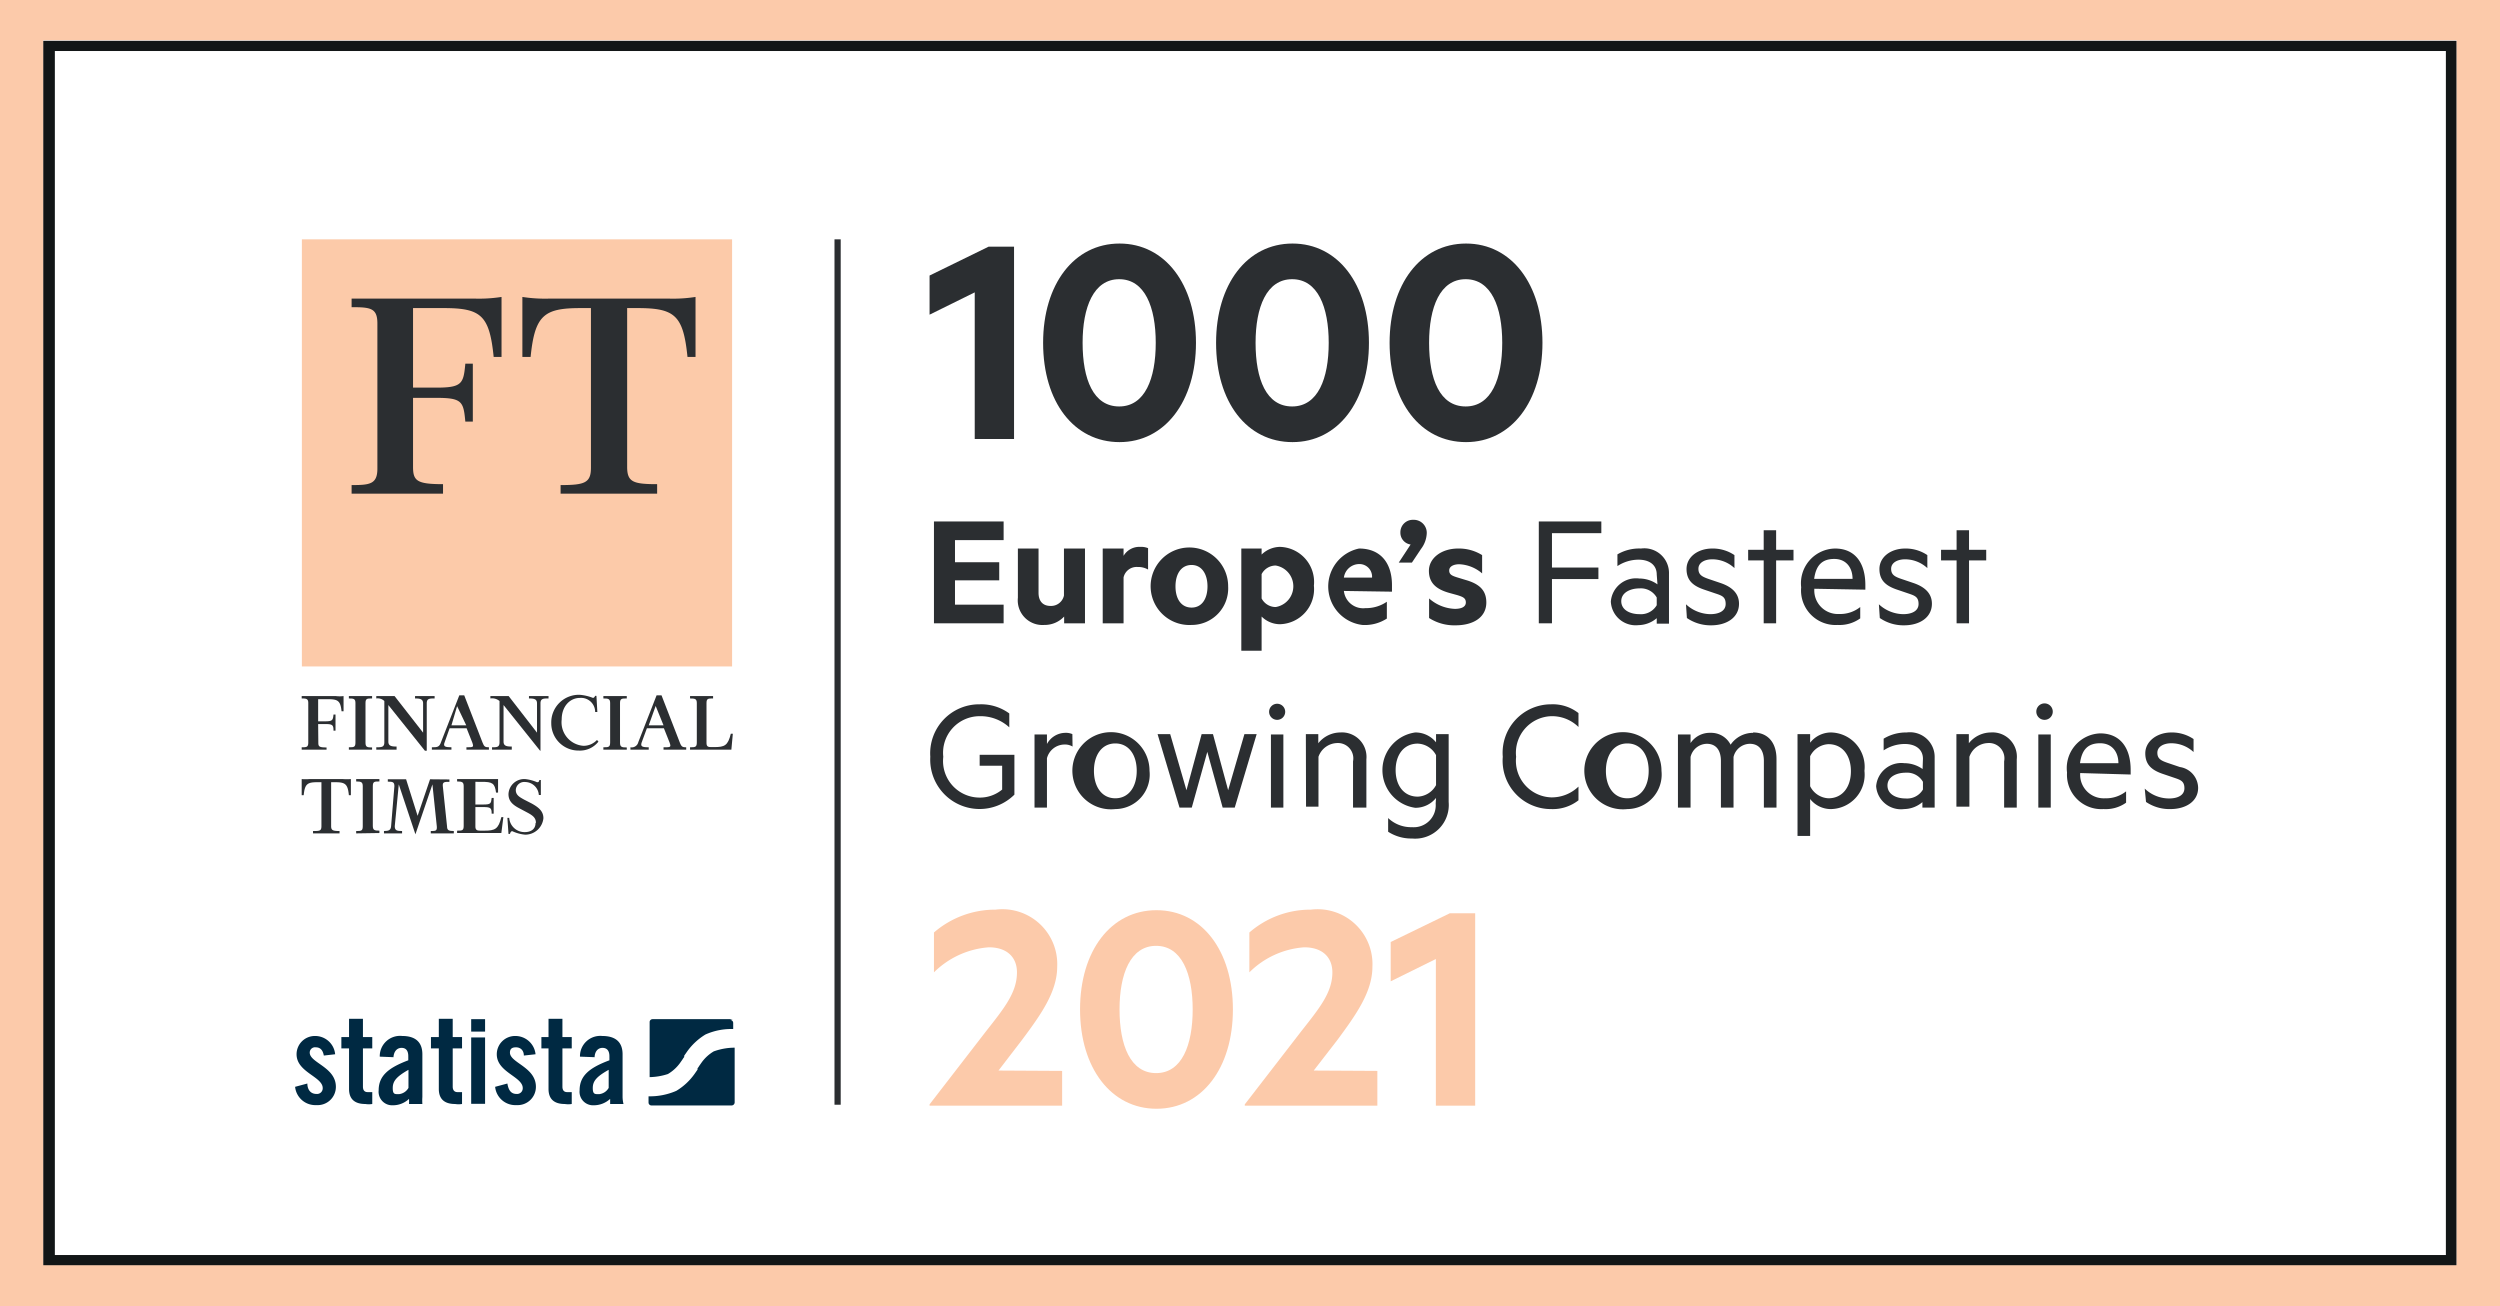 <svg xmlns="http://www.w3.org/2000/svg" xmlns:xlink="http://www.w3.org/1999/xlink" width="136.73" height="71.43" viewBox="0 0 136.73 71.43"><defs><style>.cls-1,.cls-4{fill:none;}.cls-2{fill:#121617;}.cls-3{fill:#fccaaa;}.cls-4{stroke:#2b2e31;stroke-miterlimit:10;stroke-width:0.34px;}.cls-5{fill:#2b2e31;}.cls-6{clip-path:url(#clip-path);}.cls-7{fill:#002942;}.cls-8{fill:#fccaa9;}</style><clipPath id="clip-path" transform="translate(0 0)"><rect class="cls-1" width="136.73" height="71.43"/></clipPath></defs><g id="Layer_2" data-name="Layer 2"><g id="Layer_1-2" data-name="Layer 1"><path class="cls-2" d="M3,68.64H133.77V2.79H3ZM2.36,2.23h132v67H2.36Z" transform="translate(0 0)"/><path class="cls-3" d="M2.36,69.2h132v-67H2.36ZM0,71.43V0H136.73V71.43Z" transform="translate(0 0)"/><line class="cls-4" x1="45.81" y1="13.09" x2="45.81" y2="60.42"/><polygon class="cls-5" points="53.31 24.01 53.31 15.99 50.84 17.21 50.84 15.07 54.07 13.49 55.46 13.49 55.46 24.01 53.31 24.01"/><g class="cls-6"><path class="cls-5" d="M57.05,18.75c0-3.2,1.69-5.43,4.18-5.43s4.18,2.23,4.18,5.43-1.7,5.43-4.18,5.43S57.05,22,57.05,18.75m2.16,0c0,2,.59,3.48,2,3.48s2-1.52,2-3.48-.6-3.48-2-3.48-2,1.53-2,3.48" transform="translate(0 0)"/><path class="cls-5" d="M66.51,18.75c0-3.2,1.69-5.43,4.18-5.43s4.18,2.23,4.18,5.43-1.69,5.43-4.18,5.43S66.51,22,66.51,18.75m2.16,0c0,2,.59,3.48,2,3.48s2-1.52,2-3.48-.6-3.48-2-3.48-2,1.53-2,3.48" transform="translate(0 0)"/><path class="cls-5" d="M76,18.75c0-3.2,1.69-5.43,4.18-5.43s4.18,2.23,4.18,5.43-1.7,5.43-4.18,5.43S76,22,76,18.75m2.16,0c0,2,.59,3.48,2,3.48s2-1.52,2-3.48-.6-3.48-2-3.48-2,1.53-2,3.48" transform="translate(0 0)"/><polygon class="cls-5" points="54.89 28.52 54.89 29.54 52.23 29.54 52.23 30.75 54.65 30.75 54.65 31.74 52.23 31.74 52.23 33.07 54.89 33.07 54.89 34.09 51.08 34.09 51.08 28.52 54.89 28.52"/><path class="cls-5" d="M59.34,34.09H58.2v-.37a1.46,1.46,0,0,1-1.09.46,1.35,1.35,0,0,1-1.44-1.49V30H56.8v2.42c0,.43.21.72.66.72a.72.72,0,0,0,.73-.57V30h1.15Z" transform="translate(0 0)"/><path class="cls-5" d="M62.79,31.15a1.07,1.07,0,0,0-.57-.14.73.73,0,0,0-.77.57v2.51H60.31V30h1.14v.4a1,1,0,0,1,.91-.49,1,1,0,0,1,.43.07Z" transform="translate(0 0)"/><path class="cls-5" d="M65.17,34.18a2.12,2.12,0,1,1,2-2.11,2,2,0,0,1-2,2.11m0-3.28c-.57,0-.88.49-.88,1.17s.31,1.16.88,1.16.87-.49.87-1.16-.31-1.17-.87-1.17" transform="translate(0 0)"/><path class="cls-5" d="M69,35.59H67.89V30H69v.33a1.47,1.47,0,0,1,1-.42,1.92,1.92,0,0,1,1.86,2.12,1.92,1.92,0,0,1-1.86,2.11,1.43,1.43,0,0,1-1-.42Zm0-2.86a.87.87,0,0,0,.77.47,1.15,1.15,0,0,0,0-2.27.87.87,0,0,0-.77.47Z" transform="translate(0 0)"/><path class="cls-5" d="M73.5,32.32a1.06,1.06,0,0,0,1.18.94,2,2,0,0,0,1.17-.35v.92a2.21,2.21,0,0,1-1.34.35A2.12,2.12,0,0,1,74.33,30c1.19,0,1.8.81,1.8,2v.36Zm0-.73h1.54a.69.69,0,0,0-.72-.74.85.85,0,0,0-.82.74" transform="translate(0 0)"/><path class="cls-5" d="M77.15,29.78a.65.65,0,0,1-.56-.66.68.68,0,0,1,.71-.69.71.71,0,0,1,.73.77,1.51,1.51,0,0,1-.31.82l-.5.75H76.5Z" transform="translate(0 0)"/><path class="cls-5" d="M78.16,32.73a2.25,2.25,0,0,0,1.41.57c.34,0,.6-.1.6-.35s-.18-.31-.46-.4l-.4-.11c-.71-.19-1.16-.52-1.16-1.22S78.84,30,79.75,30a2.4,2.4,0,0,1,1.31.36v1a2.05,2.05,0,0,0-1.25-.5c-.31,0-.55.12-.55.34s.15.29.44.38l.46.14c.77.22,1.13.58,1.13,1.23,0,.82-.72,1.25-1.68,1.25a2.55,2.55,0,0,1-1.45-.4Z" transform="translate(0 0)"/><polygon class="cls-5" points="84.16 34.09 84.16 28.52 87.58 28.52 87.58 29.16 84.88 29.16 84.88 31.04 87.42 31.04 87.42 31.67 84.88 31.67 84.88 34.09 84.16 34.09"/><path class="cls-5" d="M90.61,31.42c0-.5-.37-.81-1-.81a2.11,2.11,0,0,0-1.15.35v-.64A2.36,2.36,0,0,1,89.75,30a1.35,1.35,0,0,1,1.53,1.38v2.73h-.67v-.3a1.58,1.58,0,0,1-1,.38,1.36,1.36,0,0,1-1.51-1.29,1.38,1.38,0,0,1,1.55-1.26,1.72,1.72,0,0,1,1,.32Zm0,1.26a1,1,0,0,0-.94-.5c-.49,0-1,.22-1,.7s.48.71,1,.71a1,1,0,0,0,.94-.49Z" transform="translate(0 0)"/><path class="cls-5" d="M92.21,33.05a2,2,0,0,0,1.33.54c.45,0,.84-.16.84-.56s-.22-.46-.58-.58l-.56-.19c-.61-.2-1-.49-1-1.14S92.85,30,93.65,30a2.11,2.11,0,0,1,1.21.36v.71a1.78,1.78,0,0,0-1.21-.48c-.42,0-.76.18-.76.52s.22.44.6.57l.62.21c.61.21,1,.56,1,1.13,0,.75-.67,1.18-1.52,1.18a2.28,2.28,0,0,1-1.33-.4Z" transform="translate(0 0)"/><polygon class="cls-5" points="97.14 34.09 96.46 34.09 96.46 30.65 95.61 30.65 95.61 30.07 96.46 30.07 96.46 29 97.14 29 97.14 30.07 98.09 30.07 98.09 30.65 97.14 30.65 97.14 34.09"/><path class="cls-5" d="M99.23,32.2a1.29,1.29,0,0,0,1.36,1.38,1.75,1.75,0,0,0,1.15-.38v.62a1.93,1.93,0,0,1-1.23.36,1.89,1.89,0,0,1-2-2.06A1.9,1.9,0,0,1,100.36,30c1.1,0,1.66.79,1.66,2v.25Zm0-.54h2.09c0-.59-.33-1.09-1-1.09s-1,.35-1.1,1.09" transform="translate(0 0)"/><path class="cls-5" d="M102.76,33.05a2,2,0,0,0,1.33.54c.45,0,.84-.16.84-.56s-.23-.46-.58-.58l-.56-.19c-.61-.2-1-.49-1-1.14S103.4,30,104.2,30a2.11,2.11,0,0,1,1.21.36v.71a1.8,1.8,0,0,0-1.21-.48c-.42,0-.77.18-.77.52s.22.44.61.57l.62.21c.61.21,1,.56,1,1.13,0,.75-.67,1.18-1.52,1.18a2.28,2.28,0,0,1-1.33-.4Z" transform="translate(0 0)"/><polygon class="cls-5" points="107.69 34.09 107.01 34.09 107.01 30.65 106.16 30.65 106.16 30.07 107.01 30.07 107.01 29 107.69 29 107.69 30.07 108.63 30.07 108.63 30.65 107.69 30.65 107.69 34.09"/><path class="cls-5" d="M54.81,43.19V41.88H53.58v-.6h1.9v2.18a2.7,2.7,0,0,1-4.6-2.07,2.68,2.68,0,0,1,2.71-2.87,2.6,2.6,0,0,1,1.61.5v.76a2.32,2.32,0,0,0-1.61-.61,2,2,0,0,0-2,2.22,2,2,0,0,0,1.92,2.23,1.9,1.9,0,0,0,1.29-.43" transform="translate(0 0)"/><path class="cls-5" d="M58.66,40.83a.81.81,0,0,0-.46-.11,1,1,0,0,0-.94.75v2.7h-.68v-4h.68v.52a1.16,1.16,0,0,1,1-.61.9.9,0,0,1,.39.07Z" transform="translate(0 0)"/><path class="cls-5" d="M61,44.25a2.11,2.11,0,1,1,1.87-2.09A1.89,1.89,0,0,1,61,44.25m0-3.59c-.73,0-1.17.62-1.17,1.5s.44,1.5,1.17,1.5,1.17-.62,1.17-1.5-.44-1.5-1.17-1.5" transform="translate(0 0)"/><polygon class="cls-5" points="67.17 43.22 68.06 40.15 68.73 40.15 67.53 44.17 66.87 44.17 66.03 41.12 65.18 44.17 64.51 44.17 63.31 40.15 64 40.15 64.89 43.22 65.72 40.15 66.34 40.15 67.17 43.22"/><path class="cls-5" d="M69.85,39.37a.44.44,0,0,1-.44-.44.44.44,0,0,1,.88,0,.44.44,0,0,1-.44.44m.34,4.8h-.68v-4h.68Z" transform="translate(0 0)"/><path class="cls-5" d="M71.42,40.15h.68v.5a1.55,1.55,0,0,1,1.2-.59,1.34,1.34,0,0,1,1.43,1.47v2.64H74V41.64a.84.84,0,0,0-.89-1,1.11,1.11,0,0,0-1,.75v2.73h-.68Z" transform="translate(0 0)"/><path class="cls-5" d="M78.54,43.64a1.44,1.44,0,0,1-1.14.54,2.08,2.08,0,0,1,0-4.12,1.44,1.44,0,0,1,1.14.54v-.45h.69v3.71a1.84,1.84,0,0,1-2,2,2.33,2.33,0,0,1-1.31-.37v-.75a1.82,1.82,0,0,0,1.31.5,1.2,1.2,0,0,0,1.29-1.29Zm0-2.34a1.19,1.19,0,0,0-1-.63c-.76,0-1.21.61-1.21,1.45s.45,1.45,1.21,1.45a1.19,1.19,0,0,0,1-.63Z" transform="translate(0 0)"/><path class="cls-5" d="M84.83,38.52a2.28,2.28,0,0,1,1.5.48v.76a2.06,2.06,0,0,0-1.5-.59,2,2,0,0,0-1.91,2.22,2,2,0,0,0,1.91,2.22,2.1,2.1,0,0,0,1.5-.59v.75a2.28,2.28,0,0,1-1.5.48,2.64,2.64,0,0,1-2.64-2.86,2.65,2.65,0,0,1,2.64-2.87" transform="translate(0 0)"/><path class="cls-5" d="M89,44.25a2.11,2.11,0,1,1,1.87-2.09A1.89,1.89,0,0,1,89,44.25m0-3.59c-.73,0-1.17.62-1.17,1.5s.44,1.5,1.17,1.5,1.17-.62,1.17-1.5-.43-1.5-1.17-1.5" transform="translate(0 0)"/><path class="cls-5" d="M95.88,40.06c.83,0,1.28.58,1.28,1.45v2.66h-.69V41.62c0-.57-.25-.94-.77-.94a.93.93,0,0,0-.89.72v2.77h-.69V41.62c0-.57-.25-.94-.77-.94a.93.93,0,0,0-.89.72v2.77h-.69v-4h.69v.47a1.26,1.26,0,0,1,1.09-.56,1.19,1.19,0,0,1,1.1.65,1.49,1.49,0,0,1,1.23-.65" transform="translate(0 0)"/><path class="cls-5" d="M99,45.72h-.69V40.15H99v.47a1.45,1.45,0,0,1,1.14-.56,1.88,1.88,0,0,1,1.83,2.1,1.88,1.88,0,0,1-1.83,2.09A1.44,1.44,0,0,1,99,43.7ZM99,43a1.18,1.18,0,0,0,1,.66c.78,0,1.23-.63,1.23-1.48s-.45-1.48-1.23-1.48a1.18,1.18,0,0,0-1,.66Z" transform="translate(0 0)"/><path class="cls-5" d="M105.17,41.5c0-.5-.38-.81-1-.81a2.11,2.11,0,0,0-1.15.35V40.4a2.36,2.36,0,0,1,1.26-.34,1.35,1.35,0,0,1,1.53,1.38v2.73h-.67v-.3a1.58,1.58,0,0,1-1,.38A1.36,1.36,0,0,1,102.61,43a1.38,1.38,0,0,1,1.54-1.26,1.73,1.73,0,0,1,1,.32Zm0,1.26a1,1,0,0,0-.94-.5c-.5,0-1,.22-1,.7s.47.71,1,.71a1,1,0,0,0,.94-.49Z" transform="translate(0 0)"/><path class="cls-5" d="M107,40.15h.68v.5a1.55,1.55,0,0,1,1.2-.59,1.33,1.33,0,0,1,1.42,1.47v2.64h-.69V41.64a.84.84,0,0,0-.9-1,1.11,1.11,0,0,0-1,.75v2.73H107Z" transform="translate(0 0)"/><path class="cls-5" d="M111.81,39.37a.45.45,0,0,1-.44-.44.45.45,0,1,1,.44.44m.35,4.8h-.68v-4h.68Z" transform="translate(0 0)"/><path class="cls-5" d="M113.77,42.28a1.29,1.29,0,0,0,1.36,1.38,1.75,1.75,0,0,0,1.15-.38v.62a1.92,1.92,0,0,1-1.23.35,1.88,1.88,0,0,1-2-2,1.9,1.9,0,0,1,1.81-2.14c1.1,0,1.67.79,1.67,2v.25Zm0-.54h2.09c0-.59-.33-1.09-1-1.09s-1,.35-1.1,1.09" transform="translate(0 0)"/><path class="cls-5" d="M117.3,43.13a1.93,1.93,0,0,0,1.33.54c.45,0,.84-.16.84-.56s-.23-.46-.58-.58l-.56-.19c-.61-.2-1-.49-1-1.14s.63-1.14,1.43-1.14a2.11,2.11,0,0,1,1.21.36v.71a1.8,1.8,0,0,0-1.21-.48c-.42,0-.77.18-.77.52s.22.44.61.57l.62.21a1.17,1.17,0,0,1,1,1.14c0,.74-.67,1.16-1.52,1.16a2.28,2.28,0,0,1-1.33-.39Z" transform="translate(0 0)"/><path class="cls-3" d="M58.09,58.57v1.9H50.84V60.4l3.09-4c1-1.27,1.69-2.12,1.69-3.22,0-.82-.54-1.37-1.54-1.37a4.75,4.75,0,0,0-3,1.37V51a5.12,5.12,0,0,1,3.37-1.25,3,3,0,0,1,3.37,3.12c0,1.38-.9,2.63-1.92,4l-1.29,1.68Z" transform="translate(0 0)"/><path class="cls-3" d="M59.07,55.21c0-3.21,1.69-5.43,4.18-5.43s4.18,2.22,4.18,5.43-1.7,5.43-4.18,5.43-4.18-2.23-4.18-5.43m2.16,0c0,1.95.59,3.48,2,3.48s2-1.53,2-3.48-.6-3.48-2-3.48-2,1.53-2,3.48" transform="translate(0 0)"/><path class="cls-3" d="M75.33,58.57v1.9H68.08V60.4l3.09-4c1-1.27,1.7-2.12,1.7-3.22,0-.82-.54-1.37-1.54-1.37a4.72,4.72,0,0,0-3,1.37V51a5.1,5.1,0,0,1,3.37-1.25,3,3,0,0,1,3.36,3.12c0,1.38-.9,2.63-1.91,4l-1.3,1.68Z" transform="translate(0 0)"/><polygon class="cls-3" points="80.68 60.47 78.53 60.47 78.53 52.45 76.06 53.67 76.06 51.52 79.29 49.95 80.68 49.95 80.68 60.47"/><path class="cls-7" d="M17.71,57.73c-.05-.29-.19-.45-.44-.45a.29.29,0,0,0-.33.29c0,.56,1.43.79,1.43,1.87a1,1,0,0,1-1.07,1,1.11,1.11,0,0,1-1.16-1l.67-.18c0,.3.15.57.5.57a.31.31,0,0,0,.34-.32c0-.63-1.43-.86-1.43-1.85a1,1,0,0,1,1-1,1.1,1.1,0,0,1,1.11,1Z" transform="translate(0 0)"/><path class="cls-7" d="M18.67,57.34v-.62h.42v-1h.76v1h.51v.62h-.51v2.09c0,.19.08.3.26.3h.25v.65a1.21,1.21,0,0,1-.38,0c-.57,0-.89-.26-.89-.82V57.34Z" transform="translate(0 0)"/><path class="cls-7" d="M20.77,57.79A1.11,1.11,0,0,1,22,56.66c.7,0,1.1.32,1.1,1V60a2.65,2.65,0,0,0,0,.38h-.73a2.36,2.36,0,0,0,0-.28,1.28,1.28,0,0,1-.89.35.74.74,0,0,1-.77-.82c0-.79.53-1.23,1.62-1.64v-.22c0-.3-.12-.46-.37-.46s-.42.2-.44.51Zm1.57.72c-.69.39-.86.64-.86,1s.12.33.35.33a.68.68,0,0,0,.51-.34Z" transform="translate(0 0)"/><path class="cls-7" d="M23.57,57.34v-.62H24v-1h.76v1h.51v.62h-.51v2.09c0,.19.09.3.26.3h.25v.65a1.21,1.21,0,0,1-.38,0c-.57,0-.89-.26-.89-.82V57.34Z" transform="translate(0 0)"/><path class="cls-7" d="M25.77,55.74h.76v.68h-.76Zm0,1h.76v3.63h-.76Z" transform="translate(0 0)"/><path class="cls-7" d="M28.65,57.73c0-.29-.19-.45-.43-.45s-.33.1-.33.29c0,.56,1.42.79,1.42,1.87a1,1,0,0,1-1.06,1,1.11,1.11,0,0,1-1.17-1l.67-.18c.05.3.16.57.5.57a.31.31,0,0,0,.34-.32c0-.63-1.42-.86-1.42-1.85a1,1,0,0,1,1-1,1.11,1.11,0,0,1,1.12,1Z" transform="translate(0 0)"/><path class="cls-7" d="M29.61,57.34v-.62H30v-1h.76v1h.51v.62h-.51v2.09c0,.19.08.3.26.3h.25v.65a1.21,1.21,0,0,1-.38,0c-.57,0-.89-.26-.89-.82V57.34Z" transform="translate(0 0)"/><path class="cls-7" d="M31.72,57.79a1.11,1.11,0,0,1,1.22-1.13c.71,0,1.11.32,1.11,1V60a1.73,1.73,0,0,0,.05.38h-.73c0-.1,0-.19,0-.28a1.32,1.32,0,0,1-.89.35.74.74,0,0,1-.78-.82c0-.79.53-1.23,1.63-1.64v-.22c0-.3-.13-.46-.38-.46s-.42.2-.43.51Zm1.57.72c-.7.39-.87.64-.87,1s.13.33.36.33a.68.68,0,0,0,.51-.34Z" transform="translate(0 0)"/><path class="cls-7" d="M40.07,55.74H35.69a.16.16,0,0,0-.16.17v3h0a3.39,3.39,0,0,0,1-.17,2.19,2.19,0,0,0,.66-.6c.07-.1.15-.21.17-.25l.06-.08,0-.07.16-.23a3.4,3.4,0,0,1,1-.93,3.45,3.45,0,0,1,1.52-.3h0v-.33a.17.17,0,0,0-.17-.17m-.89,1.72a2.19,2.19,0,0,0-.66.6c-.07.1-.15.21-.17.25l-.06.08,0,.07-.16.23a3.31,3.31,0,0,1-1,.93,3.62,3.62,0,0,1-1.52.3v.34a.16.16,0,0,0,.16.16h4.38a.17.17,0,0,0,.17-.16v-3h-.05a3.39,3.39,0,0,0-1,.17" transform="translate(0 0)"/><rect class="cls-8" x="16.51" y="13.09" width="23.53" height="23.36"/><path class="cls-5" d="M22.59,16.85V21.2h1.29c1.4,0,1.47-.23,1.57-1.31h.41v3.17h-.41c-.1-1.09-.17-1.3-1.57-1.3H22.59v3.77c0,.77.21.95,1.64.95V27h-5v-.47c1,0,1.41-.05,1.41-.9V17.69c0-.84-.37-.89-1.41-.89v-.47h6.7a7.93,7.93,0,0,0,1.5-.09v3.28H27c-.23-2.28-.69-2.67-2.74-2.67Z" transform="translate(0 0)"/><path class="cls-5" d="M36.54,16.33a7.85,7.85,0,0,0,1.5-.09v3.28H37.6c-.23-2.28-.69-2.67-2.74-2.67H34.3v8.68c0,.83.32.95,1.64.95V27H30.66v-.47c1.32,0,1.66-.12,1.66-.95V16.85h-.57c-2,0-2.5.39-2.73,2.67h-.45V16.24a8,8,0,0,0,1.51.09Z" transform="translate(0 0)"/><path class="cls-5" d="M17.41,40.62c0,.21.05.26.45.26V41H16.5v-.13c.26,0,.36,0,.36-.26V38.45c0-.23-.1-.25-.36-.25v-.13h1.87a1.69,1.69,0,0,0,.42,0v.83h-.11c-.06-.6-.22-.66-.78-.66h-.5v1.21h.4c.39,0,.41-.07.44-.37h.11v.88h-.11c0-.3-.05-.36-.44-.36h-.4Z" transform="translate(0 0)"/><path class="cls-5" d="M19.08,41v-.13c.27,0,.36,0,.36-.26V38.45c0-.23-.09-.25-.36-.25v-.13h1.27v.13c-.27,0-.36,0-.36.25v2.17c0,.24.09.26.36.26V41Z" transform="translate(0 0)"/><path class="cls-5" d="M23.24,41.06l-2-2.5v2c0,.24.17.27.45.27V41H20.58v-.13c.28,0,.44,0,.44-.27V38.34a.52.52,0,0,0-.44-.14v-.13h1l1.56,2V38.47c0-.24-.17-.27-.44-.27v-.13h1.07v.13c-.28,0-.43,0-.43.27v2.59Z" transform="translate(0 0)"/><path class="cls-5" d="M24.69,41H23.62v-.13c.28,0,.41,0,.5-.28l1-2.56h.27l1,2.58c.09.23.14.26.35.26V41H25.51v-.13c.38,0,.41,0,.32-.26l-.31-.78h-.93l-.27.76c-.09.23,0,.28.37.28Zm0-1.33h.81L25,38.62Z" transform="translate(0 0)"/><path class="cls-5" d="M29.54,41.06l-2-2.5v2c0,.24.17.27.45.27V41H26.91v-.13c.26,0,.41,0,.41-.27V38.34a.63.63,0,0,0-.5-.14v-.13h1l1.55,2V38.47c0-.24-.16-.27-.44-.27v-.13H30v.13c-.28,0-.44,0-.44.27v2.59Z" transform="translate(0 0)"/><path class="cls-5" d="M32.55,38.06h.07l.05.88h-.12a.77.77,0,0,0-.83-.77c-.55,0-1,.46-1,1.18a1.29,1.29,0,0,0,1.19,1.44,1,1,0,0,0,.74-.32l.08.09a1.28,1.28,0,0,1-1.07.49,1.49,1.49,0,0,1-1.51-1.5A1.51,1.51,0,0,1,31.71,38a2.53,2.53,0,0,1,.72.17s.09,0,.12-.13" transform="translate(0 0)"/><path class="cls-5" d="M33,41v-.13c.27,0,.37,0,.37-.26V38.45c0-.23-.1-.25-.37-.25v-.13h1.28v.13c-.27,0-.37,0-.37.25v2.17c0,.24.1.26.37.26V41Z" transform="translate(0 0)"/><path class="cls-5" d="M35.48,41h-1v-.13a.37.37,0,0,0,.43-.28l1-2.56h.27l1,2.58c.09.23.14.26.35.26V41H36.29v-.13c.39,0,.42,0,.33-.26l-.31-.78h-.93l-.28.76c-.08.23,0,.28.38.28Zm0-1.33h.81l-.43-1.06Z" transform="translate(0 0)"/><path class="cls-5" d="M37.74,41v-.13c.27,0,.37,0,.37-.26V38.45c0-.23-.1-.25-.37-.25v-.13H39v.13c-.27,0-.36,0-.36.25v2.19c0,.2.1.22.26.22h.16c.57,0,.75-.08.91-.73h.11L40,41Z" transform="translate(0 0)"/><path class="cls-5" d="M19.19,42.61v.88h-.11c-.06-.64-.22-.71-.78-.71h-.19v2.4c0,.23.09.27.46.27v.13H17.12v-.13c.36,0,.46,0,.46-.27v-2.4h-.19c-.56,0-.72.07-.78.71H16.5v-.88a3,3,0,0,0,.42,0h1.84a3,3,0,0,0,.42,0" transform="translate(0 0)"/><path class="cls-5" d="M19.48,45.58v-.13c.27,0,.36,0,.36-.26V43c0-.23-.09-.26-.36-.26v-.13h1.27v.13c-.27,0-.36,0-.36.26v2.17c0,.23.09.26.36.26v.13Z" transform="translate(0 0)"/><path class="cls-5" d="M24.58,42.63v.13c-.27,0-.39,0-.36.25l.23,2.19c0,.22.11.25.37.25v.13H23.56v-.13c.26,0,.35,0,.33-.25l-.24-2.3-.93,2.73h0l-.91-2.73-.22,2.29c0,.24.13.26.4.26v.13H21v-.13c.27,0,.37-.05.39-.26L21.57,43c0-.23-.09-.25-.36-.25v-.13h1l.63,2,.68-2Z" transform="translate(0 0)"/><path class="cls-5" d="M27,44.5h-.11c0-.3-.05-.36-.44-.36H26v1.07c0,.19.1.22.26.22h.24c.58,0,.76-.09.92-.74l.11,0-.11.87H25v-.13c.27,0,.36,0,.36-.26V43c0-.23-.09-.26-.36-.26v-.13h2.24v.74h-.11c-.07-.52-.2-.59-.79-.59H26V44h.45c.39,0,.41-.06.44-.36H27Z" transform="translate(0 0)"/><path class="cls-5" d="M29.31,45c0-.27-.17-.4-.47-.56l-.47-.25c-.35-.19-.56-.39-.56-.76a.86.86,0,0,1,.92-.82,2.22,2.22,0,0,1,.64.17c.07,0,.1,0,.13-.12h.08l0,.82h-.11a.76.76,0,0,0-.75-.71.46.46,0,0,0-.51.44c0,.28.22.39.45.52l.41.21c.38.21.65.42.65.81a1,1,0,0,1-1,.9,2.13,2.13,0,0,1-.7-.19c-.07,0-.1.05-.13.15h-.08l-.06-.88.1,0a.84.84,0,0,0,.85.78c.32,0,.59-.15.59-.5" transform="translate(0 0)"/></g></g></g></svg>